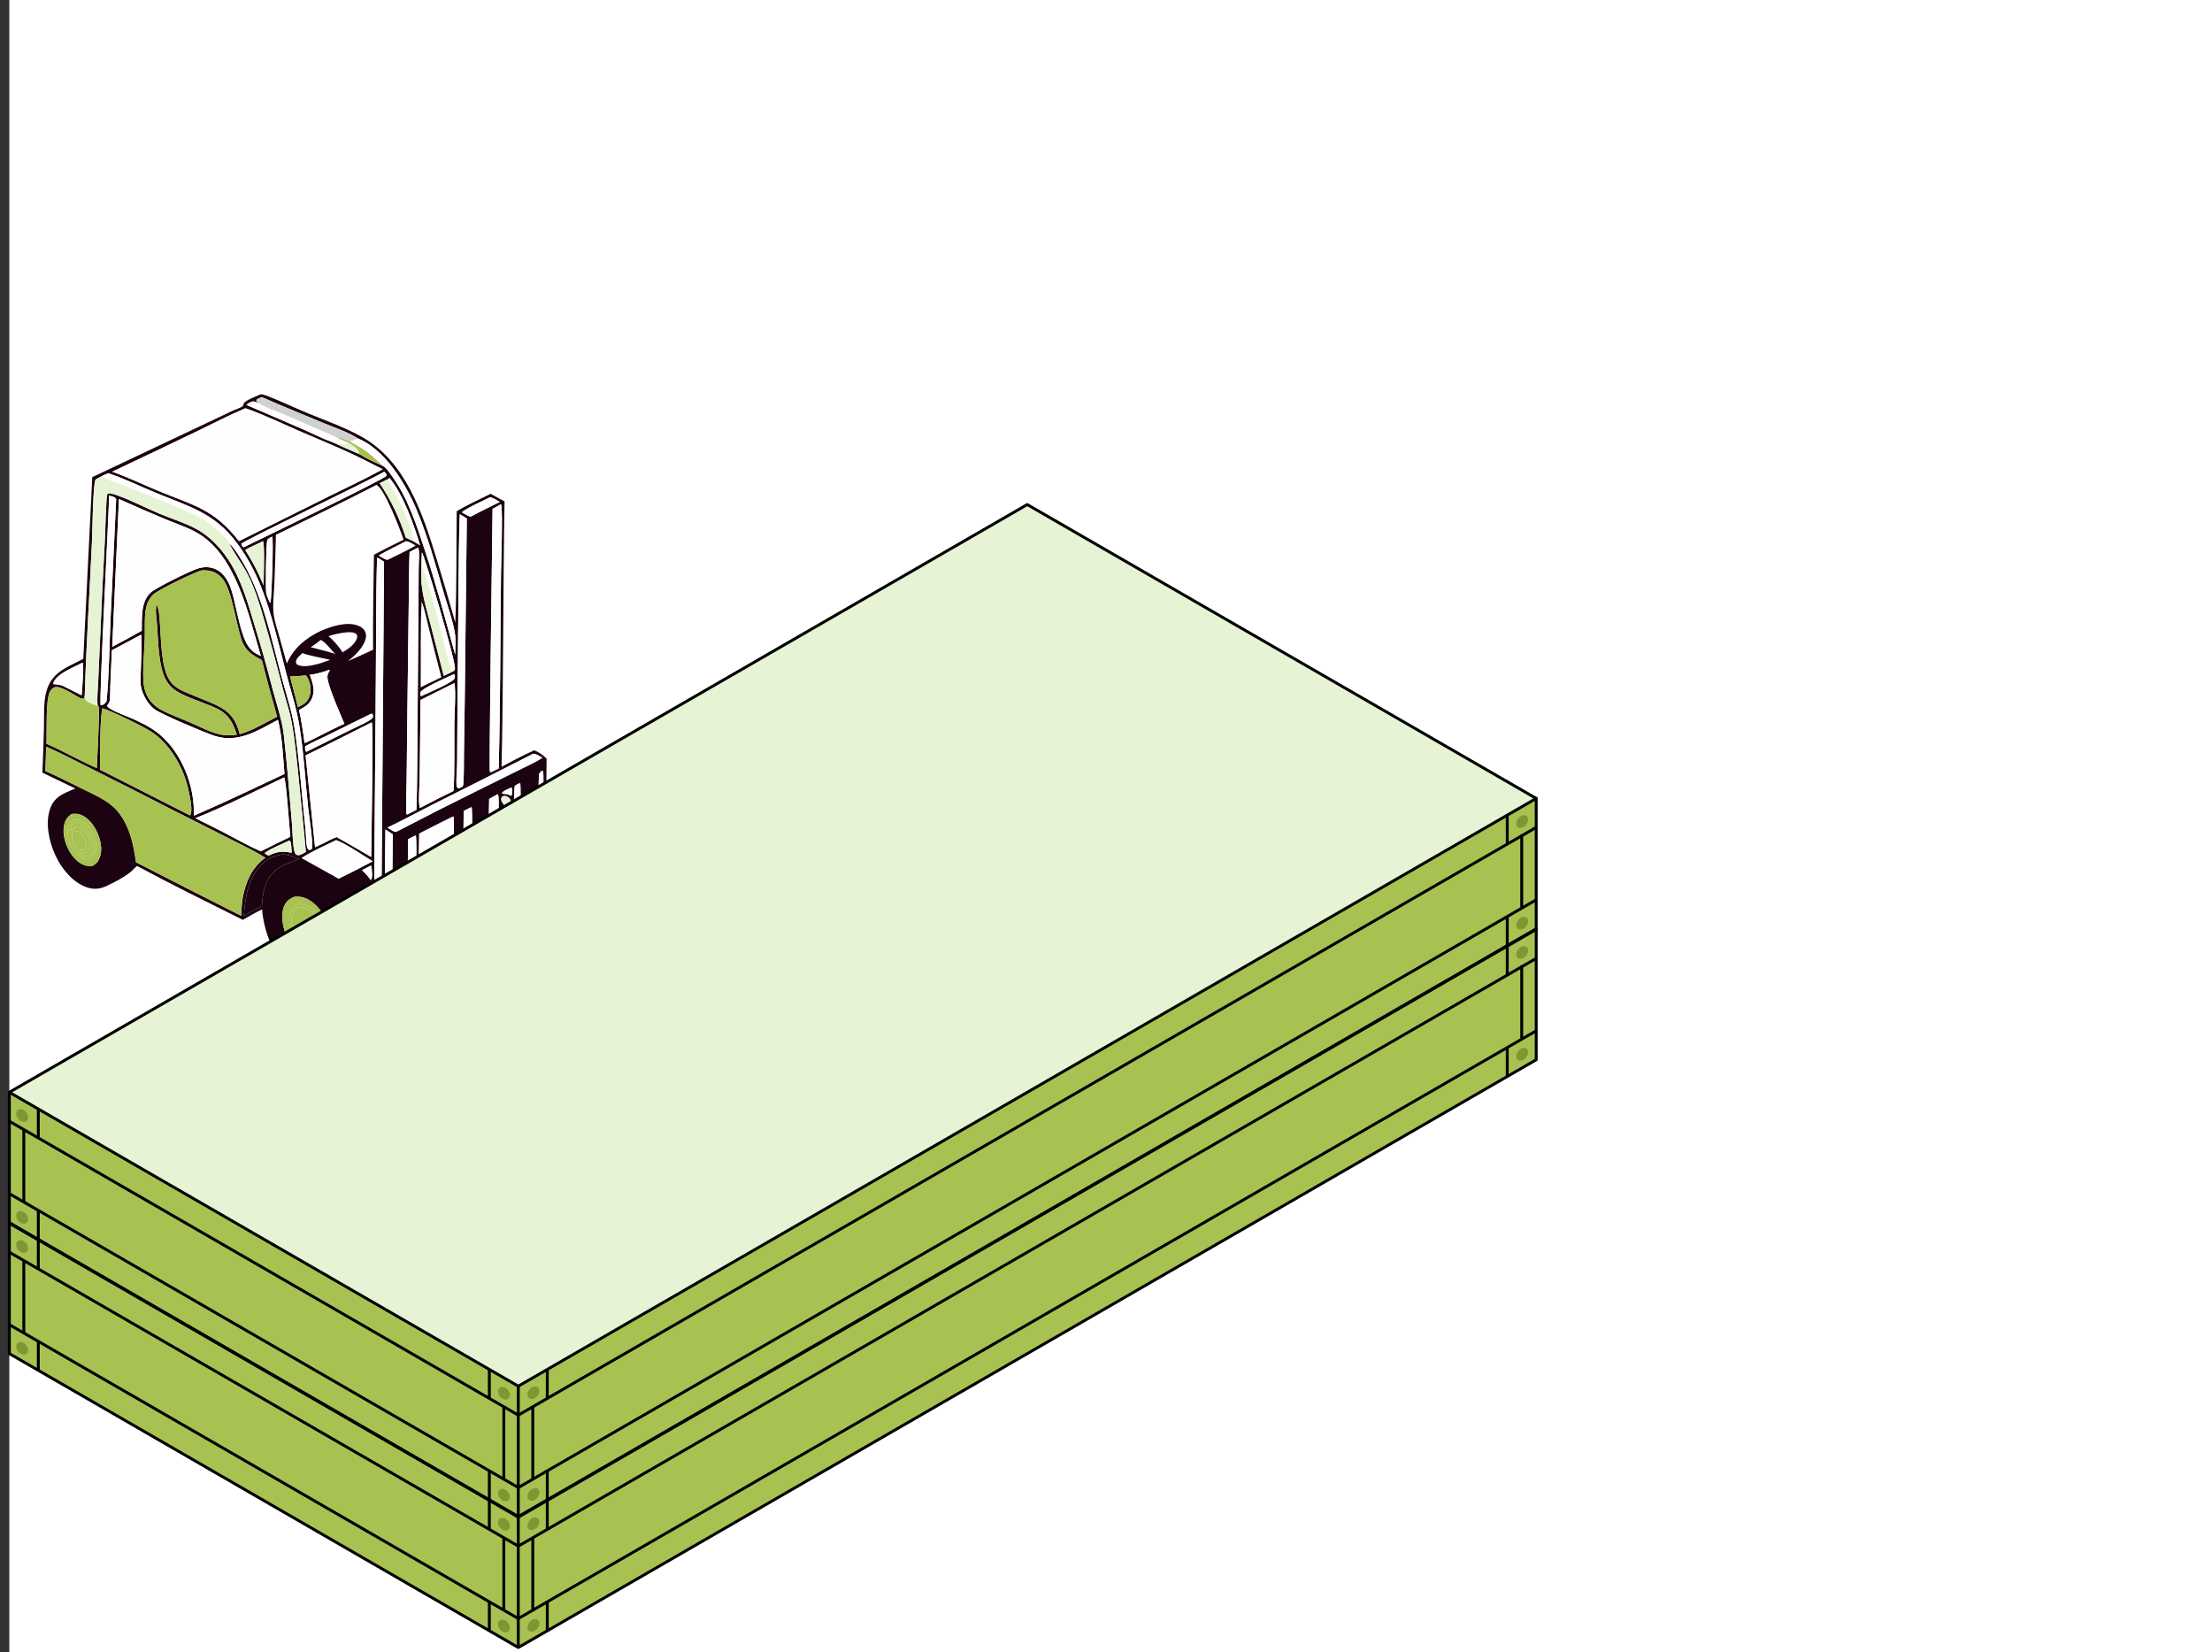 <svg width="237" height="177" viewBox="0 0 237 177" fill="none" xmlns="http://www.w3.org/2000/svg">
<rect x="0" y="0" width="237" height="177" fill="#333333" stroke="none"/>
<rect width="236" height="177" transform="translate(1)" fill="white"/>
<path d="M9.886 51.122L22.305 45.249C23.183 44.827 24.064 44.409 24.947 43.997C25.242 43.861 25.717 43.722 25.968 43.54C26.088 43.453 26.087 43.199 26.204 43.106C26.667 42.737 27.369 42.499 27.906 42.253C28.072 42.233 28.2 42.267 28.353 42.322C29.835 42.854 31.302 43.577 32.76 44.184C34.73 45.004 36.842 45.739 38.707 46.771C43.467 49.407 45.292 55.032 46.788 59.914C47.479 62.172 48.144 64.439 48.784 66.712C48.943 62.745 48.882 58.744 48.934 54.772C50.086 54.077 51.371 53.518 52.57 52.902C53.063 53.181 53.554 53.459 54.058 53.718C53.896 63.195 53.946 72.679 53.738 82.156C54.884 81.531 56.056 80.924 57.242 80.381C57.773 80.614 58.162 80.864 58.563 81.278L58.428 94.406C62.546 96.575 66.719 98.647 70.863 100.763C72.756 101.729 75.206 102.799 76.918 103.975C77.33 104.258 77.981 104.725 78.049 105.253C78.076 105.466 77.962 105.651 77.827 105.805C77.458 106.227 76.892 106.361 76.354 106.392C75.309 106.452 74.194 106.205 73.224 105.831C71.866 105.308 70.537 104.522 69.238 103.86L61.907 100.134L57.093 97.723C56.406 97.38 55.289 96.968 54.739 96.48C54.588 96.187 54.642 95.914 54.626 95.596C54.52 95.606 54.39 95.919 54.288 95.962C54.212 95.994 53.918 95.976 53.815 95.99C53.741 96 53.707 96.08 53.663 96.139L53.695 96.262L53.983 96.228L54.003 96.296C53.841 96.403 53.682 96.489 53.586 96.665C53.599 96.833 53.601 96.976 53.569 97.142C53.017 97.775 51.026 98.569 50.192 98.997L48.951 98.302C47.228 99.109 45.543 100.014 43.835 100.856C44.849 101.273 45.819 101.806 46.793 102.308C50.731 104.407 54.75 106.378 58.72 108.419C60.254 109.208 62.152 110.03 63.587 110.94C64.021 111.215 64.609 111.602 64.802 112.095C64.873 112.279 64.895 112.443 64.798 112.623C64.649 112.9 64.316 113.123 64.022 113.214C62.883 113.568 61.295 113.338 60.185 112.972C59.351 112.697 58.564 112.233 57.786 111.832L54.249 110.011L41.609 103.534C40.205 104.284 36.66 106.324 35.264 106.437C33.979 106.542 32.763 105.823 31.82 105.016C29.681 103.185 28.296 100.221 28.08 97.437C27.375 97.736 26.695 98.198 26.007 98.546C22.229 96.651 18.406 94.782 14.688 92.778C14.397 92.984 14.199 93.272 13.919 93.485C13.197 94.035 12.269 94.523 11.447 94.911C10.692 95.267 9.997 95.326 9.207 95.031C7.714 94.475 6.559 92.999 5.915 91.593C5.245 90.131 4.809 88.117 5.401 86.561C5.896 85.261 6.918 84.992 8.069 84.474L4.543 82.779C4.612 81.198 4.667 79.616 4.706 78.034C4.741 76.723 4.622 75.197 5.014 73.933C5.63 71.946 7.252 71.477 8.924 70.588L9.886 51.122ZM27.732 43.205C27.46 43.086 27.201 42.938 26.904 43.06C26.721 43.136 26.556 43.259 26.398 43.376L32.468 45.997C33.49 46.442 34.518 46.98 35.565 47.351C36.534 47.803 37.511 48.236 38.498 48.648C39.292 49.15 40.189 49.538 41.043 49.928C41.052 49.932 41.062 49.937 41.071 49.942C41.391 50.124 41.713 50.614 41.933 50.914C43.695 53.312 44.631 56.255 45.552 59.049C46.758 62.71 47.739 66.427 48.766 70.14C48.777 69.392 48.86 68.564 48.737 67.827C48.506 66.435 47.98 65.01 47.582 63.65C46.692 60.605 45.845 57.481 44.61 54.555C43.446 51.796 41.252 48.161 38.361 46.983C37.31 46.288 35.958 45.86 34.798 45.377C32.547 44.44 30.279 43.531 28.05 42.542C27.851 42.623 27.641 42.695 27.473 42.832L27.473 42.967L27.732 43.205ZM41.614 51.313L40.675 51.769C41.915 53.593 42.802 55.514 43.482 57.606L44.334 58.016L45.006 58.417C44.322 56.144 43.232 53.038 41.733 51.207L41.614 51.313ZM10.686 51.136C10.545 51.21 10.255 51.312 10.208 51.462C9.958 52.263 9.902 56.956 9.847 58.162C9.597 63.599 9.244 69.037 9.082 74.478L9.005 74.819C8.831 74.873 8.727 74.865 8.559 74.777C7.994 74.482 6.485 73.445 5.878 73.625C5.628 73.699 5.446 73.917 5.333 74.144C4.886 75.045 5.025 78.488 4.983 79.682C6.808 80.492 8.545 81.488 10.371 82.29C10.397 81.656 10.697 76.01 10.574 75.726L10.465 75.658C10.376 74.829 10.478 73.94 10.515 73.105L10.716 68.673C10.864 65.072 11.037 61.473 11.235 57.875C11.297 56.611 11.309 55.342 11.389 54.079C11.412 53.715 11.395 53.195 11.54 52.869C11.891 52.834 12.285 52.968 12.614 53.087C14.107 53.627 15.556 54.39 17.021 55.009C18.334 55.564 19.787 56 21.034 56.675C22.645 57.547 23.939 59.02 24.847 60.588C25.992 62.564 26.608 64.782 27.262 66.952C27.976 69.257 28.631 71.58 29.228 73.918C29.65 75.504 30.224 77.139 30.411 78.769C30.769 81.903 31.001 85.065 31.277 88.208C31.34 88.917 31.364 90.713 31.572 91.307C31.641 91.507 31.712 91.543 31.892 91.626C32.207 91.639 32.506 91.416 32.771 91.264C32.511 88.447 32.235 85.631 31.943 82.817C31.748 80.982 31.581 79.103 31.237 77.29C31.031 76.205 30.667 75.141 30.383 74.073C29.878 72.174 29.404 70.27 28.859 68.381C28.261 66.307 27.722 64.121 26.836 62.148C26.209 60.751 25.288 59.599 24.576 58.268L24.546 58.212C24.965 58.556 25.328 59.132 25.621 59.587C28.075 63.397 29.037 68.282 30.192 72.612C30.661 74.372 31.266 76.15 31.547 77.95C32.104 81.525 32.319 85.173 32.724 88.768C32.792 89.367 32.775 89.979 32.862 90.574C32.891 90.769 32.934 90.938 33.097 91.06C33.266 91.049 33.288 91.039 33.422 90.937C33.545 90.116 33.127 87.58 33.016 86.537C32.702 83.611 32.545 80.625 32.07 77.725C31.763 75.858 31.156 74.001 30.675 72.171C29.718 68.53 28.849 64.439 27.163 61.064C26.646 60.033 26.037 59.051 25.343 58.13C23.002 54.99 20.331 54.288 16.89 52.881C15.136 52.163 13.395 51.297 11.598 50.697C11.276 50.819 10.986 50.969 10.686 51.136ZM48.517 71.94L48.7 71.82C48.723 71.761 48.74 71.701 48.745 71.636C48.809 70.741 45.483 59.495 45.203 59.172L45.19 59.386C45.15 60.454 45.071 61.607 45.18 62.668C45.328 64.113 45.785 65.582 46.148 66.985L47.545 72.408L48.517 71.94ZM54.849 89.27C54.749 88.294 55.071 86.493 54.672 85.664C54.588 85.488 54.411 85.353 54.225 85.299C54.036 85.244 53.928 85.287 53.764 85.374C53.712 85.528 53.682 85.591 53.722 85.754C53.785 86.018 54.069 86.249 54.175 86.502C54.256 86.69 54.711 89.054 54.714 89.258C54.714 89.277 54.713 89.296 54.714 89.315C54.717 90.035 54.777 90.749 54.736 91.471C54.71 91.918 54.575 92.388 54.578 92.829C54.578 92.95 54.587 93.088 54.671 93.18C54.797 93.073 54.778 92.99 54.79 92.832C54.879 91.702 54.937 90.392 54.849 89.27ZM61.144 96.139C60.199 95.641 59.26 95.114 58.273 94.706L58.065 94.786C58.232 95.225 60.328 96.118 60.826 96.362C62.065 97.001 63.313 97.694 64.587 98.259C65.378 98.825 67.108 99.58 68.034 100.043C71.319 101.686 74.92 103.276 77.859 105.464C77.643 105.055 77.376 104.649 77.001 104.371C75.6 103.334 72.613 101.995 70.935 101.138L66.995 99.128C66.239 98.744 65.485 98.32 64.702 98C63.611 97.278 62.318 96.723 61.144 96.139ZM48.408 103.466C47.005 102.732 45.137 101.596 43.709 101.081L43.594 101.129C43.6 101.327 43.627 101.36 43.738 101.527C44.669 101.952 45.574 102.427 46.489 102.884C46.865 103.071 47.302 103.338 47.699 103.462C48.91 104.157 50.175 104.772 51.42 105.406C52.126 105.765 52.862 106.211 53.603 106.487C54.287 106.99 55.236 107.368 56.003 107.76C58.013 108.786 60.058 109.757 62.048 110.82C62.593 111.111 63.991 112.175 64.473 112.241C64.45 112.033 64.196 111.82 64.055 111.666C63.895 111.493 63.733 111.363 63.531 111.242C61.893 110.262 60.105 109.448 58.404 108.574C56.65 107.674 54.897 106.673 53.094 105.883C52.514 105.388 49.277 103.889 48.408 103.466ZM26.298 43.74C24.578 44.462 22.907 45.335 21.227 46.147C18.167 47.626 15.099 49.09 12.024 50.537C13.681 51.118 15.288 51.896 16.911 52.571C20.73 54.158 22.895 54.502 25.6 57.97L26.367 57.595L35.378 53.108C37.249 52.178 39.17 51.294 40.995 50.277C39.868 49.709 38.747 49.112 37.602 48.584C35.755 47.733 33.856 46.962 31.991 46.146C30.124 45.328 28.222 44.413 26.298 43.74ZM41.15 50.552C39.538 51.5 26.159 57.89 25.851 58.263C25.889 58.435 25.97 58.518 26.086 58.643C28.028 57.699 40.964 51.445 41.383 50.998C41.399 50.926 41.437 50.855 41.395 50.791C41.32 50.674 41.274 50.615 41.15 50.552ZM40.32 51.955C36.768 53.791 33.151 55.537 29.561 57.298C29.523 59.087 29.466 60.875 29.391 62.663C29.349 63.669 29.191 64.819 29.323 65.814C29.429 66.611 29.698 67.398 29.917 68.171L30.728 71.094C31.451 69.431 32.769 68.353 34.389 67.584C35.54 67.103 37.173 66.548 38.405 67.044C38.726 67.173 39.015 67.396 39.145 67.726C39.287 68.09 39.201 68.474 39.043 68.817C38.676 69.616 37.965 70.292 37.283 70.826C38.179 70.423 39.094 70.041 39.973 69.605C39.946 66.217 40.009 62.819 40.066 59.432C41.115 58.878 42.174 58.342 43.241 57.825C42.859 56.668 41.265 52.55 40.41 51.992C40.386 51.977 40.343 51.964 40.32 51.955ZM52.517 53.269C51.537 53.77 50.365 54.238 49.478 54.876C49.748 55.026 50.154 55.329 50.457 55.343C51.475 54.79 52.517 54.295 53.552 53.776C53.227 53.594 52.88 53.357 52.517 53.269ZM11.703 53.099C11.64 55.245 10.607 75.111 10.786 75.531C10.858 75.551 10.898 75.586 10.966 75.547C11.101 75.469 11.207 75.386 11.32 75.278C11.411 75.169 11.425 75.099 11.438 74.96C11.695 72.153 11.717 69.237 11.841 66.412L12.446 53.488C12.357 53.312 12.254 53.256 12.065 53.197C11.946 53.159 11.824 53.129 11.703 53.099ZM12.745 53.467L12.026 69.295C13.091 68.741 14.146 68.167 15.19 67.574C15.205 66.255 15.071 64.531 16.097 63.526C16.637 62.996 20.236 61.25 21.018 60.971C21.378 60.843 21.746 60.756 22.13 60.763C22.805 60.777 23.405 61.044 23.87 61.532C24.51 62.204 24.778 63.096 25.008 63.97C25.355 65.364 25.788 67.776 26.428 68.95C26.661 69.377 26.978 69.749 27.398 70C27.578 70.106 27.763 70.205 27.951 70.295C26.61 65.868 25.328 59.349 20.93 56.98C19.929 56.44 18.812 56.078 17.761 55.645C16.08 54.94 14.408 54.214 12.745 53.467ZM53.656 54.033L52.775 54.517C52.746 56.93 52.392 82.455 52.48 82.633C52.501 82.675 52.538 82.707 52.566 82.744L53.431 82.336C53.61 75.409 53.6 68.465 53.677 61.535C53.691 60.313 53.886 54.709 53.696 54.075L53.656 54.033ZM49.263 55.094C49.158 57.67 49.16 60.256 49.128 62.834L49.019 75.17L48.978 81.855C48.974 82.576 48.864 83.362 48.907 84.07C48.915 84.224 48.955 84.33 49.059 84.445C49.248 84.46 49.378 84.366 49.538 84.278C49.651 84.136 49.643 84.004 49.654 83.83C49.716 82.819 49.694 81.787 49.709 80.773L49.796 74.847L50.014 55.549L49.263 55.094ZM29.169 57.488C28.989 57.587 28.708 57.679 28.639 57.885C28.496 58.316 28.447 62.865 28.519 63.483C28.556 63.807 28.759 64.194 28.883 64.5L28.977 64.575C29.124 63.975 29.308 57.731 29.169 57.488ZM43.495 57.986C42.538 58.495 41.517 58.958 40.589 59.513C40.803 59.638 41.301 60.008 41.542 59.962C42.547 59.479 43.547 58.994 44.522 58.452C44.224 58.292 43.833 58.012 43.495 57.986ZM28.168 57.979C27.551 58.302 26.865 58.573 26.271 58.919C26.776 59.714 27.218 60.502 27.632 61.348L28.245 62.713C28.25 62.102 28.374 58.255 28.18 57.99C28.177 57.986 28.172 57.983 28.168 57.979ZM44.769 58.674L43.885 59.145C43.817 60.666 43.836 62.187 43.805 63.709L43.649 76.007L43.57 83.403C43.557 84.666 43.48 85.962 43.542 87.221L43.642 87.26L44.617 86.762C44.712 84.009 44.698 81.246 44.727 78.491L44.833 64.906L44.858 60.796C44.863 60.175 44.976 59.33 44.832 58.731L44.769 58.674ZM40.4 59.749C40.267 64.049 40.309 68.356 40.267 72.658L40.035 102.466C40.296 102.614 40.555 102.767 40.823 102.902L41.148 60.184C40.906 60.022 40.671 59.858 40.4 59.749ZM21.582 61.112C20.64 61.416 17.253 63.044 16.526 63.612C16.266 63.815 16.071 64.079 15.921 64.37C15.74 64.724 15.636 65.115 15.586 65.509C15.466 66.458 15.543 67.46 15.51 68.42C15.46 69.874 15.296 71.391 15.358 72.84C15.376 73.254 15.442 73.674 15.571 74.068C15.891 75.046 16.571 75.709 17.476 76.158C18.403 76.619 19.397 76.988 20.35 77.395C21.4 77.844 22.533 78.471 23.649 78.698C24.232 78.817 24.794 78.774 25.379 78.713C24.995 77.513 24.522 76.567 23.34 75.963C21.983 75.271 19.619 74.679 18.524 73.754C18.018 73.327 17.688 72.778 17.482 72.155C16.897 70.39 16.957 68.269 16.779 66.419C16.725 65.899 16.652 65.393 16.751 64.875L16.817 64.819C17.067 65.408 17.081 66.099 17.132 66.729C17.271 68.431 17.231 71.498 18.193 72.919C18.672 73.628 19.378 73.96 20.141 74.274L22.391 75.197C24.252 75.961 25.166 76.622 25.68 78.655C27.125 78.263 28.35 77.432 29.691 76.797C29.119 74.777 28.571 72.75 28.05 70.716C26.992 70.177 26.237 69.687 25.856 68.495C25.334 66.868 24.89 63.874 24.179 62.529C23.92 62.04 23.553 61.615 23.055 61.361C22.571 61.114 22.116 61.09 21.582 61.112ZM45.173 64.442C45.023 67.493 45.098 70.584 45.072 73.641C45.602 73.379 46.13 73.109 46.667 72.86L47.29 72.558C46.806 70.707 46.334 68.854 45.875 66.997C45.664 66.171 45.506 65.223 45.173 64.442ZM37.11 67.749C36.443 67.811 35.826 67.95 35.19 68.164C35.734 68.593 36.33 69.292 36.7 69.883C37.245 69.594 38.066 68.999 38.244 68.385C38.295 68.206 38.275 68.131 38.215 67.96C37.945 67.71 37.516 67.719 37.167 67.743C37.148 67.744 37.13 67.747 37.11 67.749ZM15.106 68.004C14.069 68.566 13.03 69.121 11.987 69.67C11.939 70.95 11.883 72.229 11.818 73.508C11.795 74.015 11.834 74.579 11.758 75.075C11.739 75.198 11.681 75.294 11.615 75.397C11.564 75.476 11.518 75.555 11.464 75.633C11.828 76.129 13.553 76.704 14.162 76.981C15.16 77.435 16.145 77.905 17.002 78.6C19.487 80.616 20.886 84.239 20.769 87.392C22.662 86.572 24.541 85.721 26.405 84.839L30.483 82.917C30.31 80.998 30.256 78.996 29.778 77.128C27.655 78.243 25.551 79.635 23.058 78.861C22.046 78.547 17.37 76.565 16.597 76.017C16.154 75.702 15.8 75.242 15.548 74.764C15.349 74.384 15.154 73.923 15.091 73.498C14.968 72.679 15.31 68.253 15.106 68.004ZM34.364 68.556C34.017 68.829 33.675 69.124 33.288 69.337L35.168 69.829L35.907 70.056C35.468 69.635 34.892 68.79 34.364 68.556ZM32.413 69.965C32.16 70.206 31.725 70.53 31.704 70.901C31.696 71.026 31.759 71.085 31.824 71.188C32.437 71.542 33.435 71.299 34.089 71.126C34.172 71.104 34.255 71.081 34.338 71.057C34.683 70.936 35.035 70.824 35.376 70.692C34.717 70.527 32.886 70.204 32.413 69.965ZM8.849 70.996C7.94 71.48 6.064 72.167 5.715 73.172C5.7 73.214 5.697 73.241 5.688 73.287C6.086 73.351 6.391 73.325 6.774 73.5L8.749 74.492C8.788 74.061 9.012 71.221 8.849 70.996ZM35.238 71.781C34.581 72.018 33.886 72.222 33.191 72.296C33.499 73.109 33.796 73.984 33.419 74.834C33.134 75.474 32.626 75.759 32.038 76.067C32.303 77.242 32.476 78.429 32.636 79.621L33.327 79.297C34.513 78.709 35.692 78.089 36.895 77.539C36.432 76.425 35.228 73.747 35.085 72.654C35.063 72.49 35.092 72.323 35.153 72.169C35.205 72.04 35.271 71.917 35.337 71.796L35.238 71.781ZM48.646 72.223C47.954 72.553 45.287 73.689 45.036 74.177C45.047 74.313 45.044 74.468 45.087 74.598C45.649 74.343 48.549 73.116 48.7 72.684C48.752 72.535 48.733 72.435 48.699 72.284L48.646 72.223ZM32.613 72.373C32.101 72.425 31.595 72.484 31.079 72.462C31.336 73.57 31.676 74.663 31.919 75.772C32.516 75.47 32.939 75.252 33.17 74.576C33.385 73.945 33.27 73.228 32.967 72.646C32.907 72.53 32.848 72.44 32.739 72.363L32.613 72.373ZM48.697 73.178C47.487 73.788 46.275 74.392 45.06 74.99L44.969 83.291C44.96 84.094 44.798 85.898 44.978 86.572C46.174 85.938 47.38 85.326 48.598 84.737C48.731 82.318 48.657 79.859 48.684 77.435C48.696 76.266 48.849 74.264 48.697 73.178ZM10.978 75.883C10.684 77.128 10.735 80.982 10.706 82.454L20.363 87.362C20.694 86.87 20.341 85.407 20.226 84.811C19.767 82.439 18.308 79.794 16.267 78.435C15.333 77.813 12.037 76.219 10.978 75.883ZM39.75 76.477L34.884 78.874C34.169 79.229 33.398 79.549 32.71 79.947C32.668 80.127 32.693 80.28 32.717 80.46L32.819 80.537L32.879 80.523L37.529 78.21C38.198 77.874 38.98 77.559 39.608 77.164C39.763 77.067 39.886 76.981 39.965 76.81C39.964 76.675 39.964 76.594 39.891 76.479L39.75 76.477ZM39.835 77.392C37.469 78.566 35.123 79.787 32.742 80.93L33.756 90.774L34.641 90.354C35.103 90.132 35.589 89.845 36.073 89.683C37.314 90.378 38.546 91.088 39.769 91.814C39.784 90.34 40.019 77.604 39.835 77.392ZM4.939 79.999C4.923 80.867 4.898 81.734 4.863 82.602C6.154 83.174 7.415 83.814 8.682 84.438C11.226 85.692 12.723 86.212 13.812 89.054C14.224 90.132 14.405 91.241 14.572 92.376C18.316 94.307 22.07 96.218 25.834 98.11C25.87 97.422 25.905 96.734 26.023 96.055C26.384 94.371 27.006 92.931 28.434 91.894C27.223 91.153 25.922 90.531 24.657 89.887L18.154 86.604C15.165 85.062 12.164 83.541 9.153 82.043C7.76 81.353 6.369 80.606 4.939 79.999ZM57.118 80.759C53.482 82.623 49.837 84.466 46.181 86.29C44.623 87.076 43.093 87.922 41.514 88.664C41.758 88.814 42.149 89.13 42.434 89.126L42.489 89.102C45.363 87.602 48.255 86.134 51.162 84.698C52.626 83.985 54.085 83.262 55.54 82.531C56.397 82.103 57.318 81.706 58.117 81.179C57.857 81.034 57.417 80.724 57.118 80.759ZM58.064 82.58C57.892 82.729 57.765 82.783 57.752 83.028C57.652 84.825 57.725 86.671 57.715 88.472C57.705 90.387 57.619 92.327 57.672 94.239C57.675 94.393 57.672 94.519 57.764 94.645C57.943 94.517 58.091 94.47 58.122 94.233C58.211 93.55 58.266 82.794 58.203 82.635L58.064 82.58ZM30.446 83.293C27.299 84.772 24.161 86.372 20.933 87.66C21.953 88.159 22.968 88.668 23.977 89.189C25.286 89.864 26.595 90.62 27.942 91.208C28.99 90.679 30.044 90.16 31.104 89.654C31.011 88.786 30.654 83.494 30.446 83.293ZM55.631 83.926C55.498 83.998 55.199 84.108 55.148 84.248C55.036 84.554 55.003 92.741 55.083 93.37L55.252 93.59C55.392 93.516 55.645 93.439 55.682 93.269C55.816 92.649 55.806 84.085 55.748 83.947L55.631 83.926ZM54.821 84.361C54.511 84.51 54.008 84.674 53.788 84.939L53.838 85.035C53.964 85.048 54.09 85.064 54.216 85.073C54.232 85.075 54.247 85.078 54.263 85.08C54.451 85.112 54.589 85.173 54.758 85.26L54.795 85.248C54.915 84.99 54.877 84.645 54.821 84.361ZM53.325 85.094C53.02 85.261 52.707 85.421 52.409 85.6C52.402 86.621 52.204 93.824 52.389 94.143L53.319 93.636L53.384 87.895C53.394 87.017 53.502 86.014 53.38 85.149L53.325 85.094ZM50.496 86.476L49.683 86.878L49.614 92.803C49.604 93.773 49.519 94.803 49.6 95.766C49.611 95.89 49.649 95.981 49.725 96.078C49.975 96.044 50.146 96.009 50.362 95.873C50.382 95.842 50.442 95.772 50.45 95.739C50.552 95.286 50.637 87.16 50.553 86.621C50.544 86.564 50.523 86.527 50.496 86.476ZM48.518 87.486C47.318 88.093 46.107 88.684 44.917 89.308C44.908 90.192 44.748 97.39 44.886 97.587L44.936 97.588C46.131 97.007 47.309 96.37 48.532 95.85L48.6 90.463C48.612 89.491 48.662 88.504 48.619 87.533L48.518 87.486ZM7.687 87.207C7.231 87.498 6.99 87.861 6.875 88.394C6.651 89.424 7.034 90.609 7.607 91.469C7.985 92.035 8.578 92.611 9.268 92.752C9.471 92.794 9.679 92.79 9.884 92.779C10.331 92.566 10.553 92.261 10.714 91.791C11.018 90.904 10.731 89.793 10.317 88.979C9.948 88.256 9.34 87.502 8.536 87.257C8.255 87.172 7.976 87.182 7.687 87.207ZM41.294 88.869L41.134 102.974L53.537 109.293L57.617 111.41C58.465 111.848 59.321 112.348 60.223 112.659C61.239 113.008 62.783 113.284 63.832 112.964C63.965 112.923 64.094 112.866 64.22 112.807L64.259 112.688C63.843 112.616 63.358 112.692 62.933 112.697C62.176 112.707 61.296 112.577 60.572 112.359C59.672 112.09 58.825 111.567 57.997 111.131L54.395 109.239L41.94 102.881L42.088 89.387L41.294 88.869ZM44.493 89.521L43.723 89.904L43.662 95.262C43.65 96.237 43.593 97.225 43.643 98.198L43.743 98.211C44.003 98.074 44.26 97.931 44.525 97.803C44.534 96.891 44.702 89.759 44.549 89.532L44.493 89.521ZM36.014 90.012C34.789 90.61 33.464 91.18 32.318 91.922L36.287 94.134C37.514 93.541 38.729 92.921 39.929 92.275C39.005 91.723 36.962 90.327 36.014 90.012ZM31.009 90.041C30.204 90.452 29.062 90.865 28.36 91.386C28.453 91.546 28.621 91.591 28.784 91.662C29.651 91.235 30.301 91.153 31.252 91.368C31.226 91.081 31.234 90.249 31.059 90.075C31.045 90.061 31.026 90.052 31.009 90.041ZM30.279 91.546C29.176 91.691 28.305 92.191 27.62 93.077C26.461 94.576 26.289 96.311 26.12 98.136C26.475 97.926 26.831 97.688 27.207 97.517L28.058 97.077C28.176 95.619 28.324 94.258 29.532 93.24C30.235 92.647 31.187 92.386 32.027 92.04C31.469 91.799 30.898 91.549 30.279 91.546ZM39.734 92.736L38.792 93.228C39.025 93.466 39.281 93.699 39.48 93.966L39.693 94.256L39.78 94.246C39.942 93.894 39.828 93.241 39.809 92.847L39.734 92.736ZM54.39 93.41C53.959 93.634 52.388 94.334 52.223 94.689L52.242 94.843C52.331 94.911 52.375 94.975 52.498 94.958C52.608 94.943 52.73 94.853 52.824 94.795C53.356 94.538 54.548 94.118 54.865 93.638L54.802 93.486C54.666 93.444 54.534 93.39 54.39 93.41ZM55.546 94.896C55.291 95.027 55.062 95.118 54.978 95.415C54.906 95.671 54.925 95.99 54.92 96.256C58.717 98.309 62.643 100.159 66.488 102.122L70.784 104.319C71.746 104.81 72.719 105.371 73.744 105.712C74.719 106.036 76.018 106.272 77.024 105.98C77.066 105.967 77.108 105.954 77.149 105.94C77.297 105.855 77.501 105.79 77.556 105.627C77.212 105.627 76.882 105.711 76.539 105.728C75.692 105.771 74.689 105.6 73.884 105.341C72.895 105.022 71.943 104.443 71.019 103.967L66.243 101.51L59.027 97.894C57.907 97.333 56.706 96.821 55.629 96.188C55.645 95.857 55.747 95.213 55.62 94.921L55.546 94.896ZM48.984 95.888C47.78 96.621 46.428 97.194 45.163 97.821C44.67 98.065 44.116 98.282 43.678 98.614C43.632 98.806 43.613 98.95 43.641 99.15C43.834 99.2 43.938 99.111 44.115 99.032C45.965 98.053 47.833 97.106 49.716 96.193L48.984 95.888ZM53.15 96.198C52.852 96.363 52.545 96.521 52.255 96.7C52.249 96.928 52.187 97.34 52.306 97.529L52.359 97.546L53.28 97.084C53.289 96.822 53.345 96.461 53.233 96.224L53.15 96.198ZM31.572 96.07C31.054 96.264 30.7 96.525 30.462 97.039C30.055 97.919 30.28 99.204 30.619 100.085C31.066 101.247 32.019 102.503 33.179 103.017C33.57 103.19 33.93 103.221 34.352 103.215C34.844 103.056 35.151 102.832 35.386 102.359C35.828 101.467 35.596 100.236 35.279 99.331C34.856 98.124 34.047 96.857 32.859 96.291C32.436 96.09 32.036 96.04 31.572 96.07ZM50.436 97.517C50.134 97.661 49.738 97.797 49.51 98.047L49.477 98.21C49.538 98.283 49.592 98.359 49.675 98.407C49.866 98.506 50.05 98.632 50.271 98.571C50.399 98.459 50.472 98.394 50.479 98.21C50.487 97.994 50.472 97.731 50.436 97.517Z" fill="#1C0311"/>
<path d="M27.732 43.204L27.473 42.967L27.473 42.831C27.641 42.695 27.851 42.623 28.05 42.542C30.279 43.531 32.547 44.44 34.798 45.377C35.959 45.86 37.31 46.288 38.361 46.983C38.094 47.08 37.786 47.232 37.508 47.273C37.304 47.234 37.11 47.142 36.917 47.069C36.678 46.98 36.403 46.811 36.17 46.916L30.497 44.437C29.797 44.135 28.276 43.636 27.732 43.204Z" fill="#CFD0D0"/>
<path d="M26.398 43.376C26.556 43.258 26.721 43.135 26.904 43.06C27.201 42.938 27.46 43.086 27.732 43.204C28.276 43.636 29.797 44.135 30.497 44.437L36.17 46.916C36.557 47.114 36.961 47.278 37.359 47.45C36.632 47.806 36.333 47.493 35.64 47.364L35.566 47.351C34.518 46.979 33.49 46.441 32.468 45.997L26.398 43.376Z" fill="#FEFEFE"/>
<path d="M12.024 50.537C15.1 49.089 18.167 47.626 21.228 46.147C22.907 45.334 24.578 44.462 26.298 43.74C28.223 44.413 30.124 45.327 31.992 46.146C33.856 46.962 35.755 47.733 37.602 48.584C38.747 49.112 39.869 49.708 40.995 50.276C39.17 51.293 37.249 52.178 35.378 53.108L26.367 57.595L25.6 57.97C22.895 54.502 20.73 54.158 16.911 52.57C15.289 51.896 13.681 51.118 12.024 50.537Z" fill="#FEFEFE"/>
<path d="M36.17 46.916C36.403 46.811 36.678 46.98 36.917 47.069C37.11 47.142 37.304 47.234 37.508 47.273L37.565 47.312C38.009 47.618 38.501 47.844 38.952 48.14C39.73 48.65 40.379 49.282 41.043 49.927C40.189 49.537 39.292 49.15 38.498 48.648C38.496 48.623 38.495 48.597 38.491 48.572C38.418 48.08 37.743 47.695 37.359 47.45C36.961 47.278 36.557 47.114 36.17 46.916Z" fill="#A8C252"/>
<path d="M38.361 46.983C41.252 48.161 43.446 51.796 44.61 54.555C45.845 57.481 46.692 60.604 47.582 63.65C47.98 65.01 48.506 66.435 48.737 67.827C48.86 68.563 48.777 69.391 48.766 70.14C47.739 66.427 46.758 62.71 45.552 59.049C44.631 56.255 43.695 53.312 41.933 50.913C41.713 50.614 41.391 50.124 41.071 49.942C41.062 49.937 41.053 49.932 41.043 49.927C40.379 49.282 39.73 48.65 38.952 48.14C38.501 47.844 38.009 47.619 37.565 47.312L37.508 47.273C37.786 47.232 38.094 47.08 38.361 46.983Z" fill="#FEFEFE"/>
<path d="M35.566 47.351L35.64 47.364C36.333 47.493 36.632 47.806 37.359 47.45C37.743 47.695 38.418 48.08 38.491 48.572C38.495 48.597 38.496 48.623 38.499 48.648C37.512 48.236 36.534 47.803 35.566 47.351Z" fill="#E6F3D4"/>
<path d="M26.086 58.643C25.97 58.517 25.889 58.435 25.851 58.263C26.159 57.89 39.538 51.5 41.15 50.552C41.274 50.615 41.32 50.674 41.395 50.791C41.437 50.855 41.399 50.926 41.383 50.998C40.964 51.445 28.028 57.699 26.086 58.643Z" fill="#FEFEFE"/>
<path d="M10.686 51.136C10.986 50.969 11.276 50.819 11.599 50.696C13.395 51.296 15.136 52.163 16.89 52.881C20.331 54.288 23.002 54.99 25.343 58.129C26.037 59.051 26.646 60.033 27.163 61.064C28.849 64.439 29.719 68.53 30.676 72.171C31.157 74.001 31.764 75.858 32.07 77.724C32.546 80.625 32.702 83.611 33.016 86.537C33.127 87.579 33.546 90.115 33.423 90.937C33.288 91.039 33.266 91.048 33.098 91.06C32.934 90.937 32.891 90.768 32.863 90.574C32.775 89.979 32.792 89.366 32.724 88.768C32.319 85.173 32.104 81.524 31.547 77.95C31.266 76.15 30.662 74.371 30.192 72.612C29.037 68.282 28.075 63.396 25.621 59.587C25.328 59.132 24.965 58.555 24.546 58.212C24.537 58.137 24.528 58.101 24.481 58.039C23.753 57.083 22.691 56.184 21.661 55.573C20.477 54.869 11.735 51.284 10.686 51.136Z" fill="#FEFEFE"/>
<path d="M41.615 51.313L41.733 51.207C43.232 53.037 44.322 56.144 45.006 58.417L44.334 58.016C44.099 56.56 43.427 55.027 42.791 53.699C42.475 53.04 41.695 51.975 41.615 51.313Z" fill="#FEFEFE"/>
<path d="M40.675 51.769L41.615 51.313C41.695 51.974 42.475 53.04 42.791 53.699C43.427 55.027 44.099 56.56 44.334 58.016L43.482 57.606C42.802 55.514 41.915 53.593 40.675 51.769Z" fill="#E6F3D4"/>
<path d="M9.082 74.478C9.245 69.037 9.597 63.599 9.847 58.162C9.902 56.956 9.958 52.263 10.208 51.462C10.255 51.311 10.545 51.209 10.686 51.136C11.735 51.284 20.476 54.869 21.661 55.573C22.691 56.184 23.753 57.083 24.481 58.039C24.528 58.101 24.537 58.137 24.546 58.212L24.576 58.268C25.289 59.599 26.209 60.751 26.836 62.148C27.722 64.12 28.261 66.307 28.859 68.381C29.404 70.269 29.878 72.174 30.383 74.073C30.667 75.141 31.031 76.204 31.237 77.29C31.581 79.103 31.748 80.982 31.943 82.817C32.235 85.631 32.511 88.447 32.771 91.263C32.506 91.416 32.207 91.638 31.892 91.626C31.713 91.542 31.641 91.506 31.572 91.306C31.365 90.713 31.34 88.917 31.278 88.208C31.001 85.065 30.77 81.903 30.411 78.769C30.224 77.139 29.65 75.504 29.228 73.918C28.631 71.58 27.976 69.257 27.262 66.952C26.608 64.781 25.992 62.564 24.847 60.587C23.939 59.02 22.646 57.547 21.034 56.675C19.787 56 18.334 55.564 17.021 55.009C15.556 54.39 14.107 53.627 12.614 53.087C12.286 52.968 11.891 52.833 11.54 52.869C11.395 53.195 11.412 53.715 11.389 54.079C11.309 55.342 11.297 56.611 11.235 57.875C11.037 61.473 10.864 65.072 10.716 68.672L10.515 73.105C10.478 73.94 10.377 74.829 10.465 75.658C10.078 75.479 9.556 75.361 9.244 75.067C9.053 74.886 9.091 74.72 9.082 74.478Z" fill="#E6F3D4"/>
<path d="M49.478 54.876C50.365 54.238 51.537 53.77 52.517 53.269C52.88 53.357 53.227 53.594 53.552 53.775C52.517 54.294 51.475 54.79 50.457 55.343C50.154 55.328 49.748 55.026 49.478 54.876Z" fill="#FEFEFE"/>
<path d="M11.32 75.278C11.207 75.386 11.101 75.469 10.966 75.547C10.898 75.585 10.858 75.551 10.786 75.531C10.607 75.111 11.641 55.245 11.703 53.099C11.824 53.129 11.946 53.159 12.065 53.197C12.254 53.256 12.357 53.311 12.446 53.487L11.841 66.412C11.718 69.237 11.695 72.153 11.438 74.96C11.425 75.099 11.411 75.169 11.32 75.278Z" fill="#FEFEFE"/>
<path d="M12.026 69.295L12.745 53.467C14.408 54.214 16.08 54.94 17.761 55.645C18.811 56.078 19.929 56.44 20.93 56.98C25.328 59.349 26.61 65.868 27.951 70.295C27.763 70.204 27.578 70.106 27.398 69.999C26.977 69.749 26.661 69.377 26.427 68.95C25.788 67.776 25.354 65.363 25.008 63.97C24.777 63.096 24.51 62.204 23.87 61.532C23.405 61.043 22.805 60.776 22.13 60.763C21.746 60.755 21.378 60.843 21.018 60.971C20.236 61.25 16.637 62.996 16.097 63.525C15.071 64.53 15.205 66.255 15.19 67.574C14.146 68.167 13.091 68.74 12.026 69.295Z" fill="#FEFEFE"/>
<path d="M52.775 54.517L53.656 54.033L53.696 54.075C53.886 54.709 53.691 60.313 53.677 61.535C53.6 68.464 53.61 75.408 53.431 82.336L52.566 82.744C52.538 82.707 52.501 82.675 52.48 82.633C52.392 82.454 52.746 56.93 52.775 54.517Z" fill="#FEFEFE"/>
<path d="M49.538 84.277C49.378 84.366 49.248 84.46 49.059 84.444C48.955 84.33 48.915 84.224 48.907 84.07C48.864 83.362 48.974 82.576 48.978 81.854L49.019 75.17L49.128 62.833C49.16 60.256 49.158 57.669 49.263 55.094L50.014 55.549L49.796 74.847L49.709 80.773C49.694 81.787 49.716 82.819 49.654 83.83C49.643 84.004 49.651 84.136 49.538 84.277Z" fill="#FEFEFE"/>
<path d="M28.883 64.5C28.759 64.194 28.557 63.807 28.519 63.482C28.447 62.864 28.496 58.316 28.639 57.885C28.708 57.678 28.989 57.586 29.169 57.487C29.308 57.731 29.124 63.975 28.977 64.575L28.883 64.5Z" fill="#FEFEFE"/>
<path d="M40.589 59.513C41.518 58.958 42.538 58.495 43.495 57.986C43.833 58.012 44.224 58.291 44.522 58.452C43.547 58.994 42.547 59.479 41.542 59.962C41.301 60.008 40.803 59.638 40.589 59.513Z" fill="#FEFEFE"/>
<path d="M26.271 58.919C26.865 58.572 27.551 58.302 28.168 57.979C28.172 57.983 28.177 57.986 28.18 57.99C28.374 58.255 28.25 62.102 28.245 62.713L27.632 61.348C27.218 60.502 26.776 59.713 26.271 58.919Z" fill="#E6F3D4"/>
<path d="M43.885 59.144L44.769 58.674L44.832 58.731C44.976 59.33 44.863 60.175 44.858 60.795L44.833 64.905L44.727 78.491C44.698 81.246 44.712 84.009 44.617 86.762L43.642 87.26L43.542 87.221C43.48 85.962 43.557 84.666 43.57 83.403L43.649 76.007L43.805 63.709C43.836 62.187 43.817 60.665 43.885 59.144Z" fill="#FEFEFE"/>
<path d="M45.19 59.386L45.203 59.171C45.483 59.494 48.809 70.741 48.745 71.636C48.74 71.7 48.723 71.761 48.7 71.82L48.517 71.939C48.508 71.933 48.497 71.928 48.489 71.92C48.305 71.772 48.249 71.508 48.186 71.293C47.587 69.255 47.154 67.159 46.582 65.111C46.271 64.01 45.953 62.911 45.627 61.814C45.518 61.452 45.34 61.09 45.255 60.725C45.164 60.334 45.252 59.868 45.2 59.458L45.19 59.386Z" fill="#FEFEFE"/>
<path d="M45.19 59.386L45.2 59.458C45.252 59.868 45.164 60.334 45.255 60.725C45.34 61.09 45.518 61.452 45.627 61.814C45.953 62.911 46.271 64.01 46.582 65.111C47.154 67.159 47.587 69.255 48.186 71.293C48.249 71.508 48.306 71.772 48.489 71.921C48.497 71.928 48.508 71.933 48.517 71.939L47.545 72.408L46.148 66.985C45.785 65.582 45.328 64.112 45.18 62.668C45.071 61.607 45.15 60.454 45.19 59.386Z" fill="#E6F3D4"/>
<path d="M40.035 102.466L40.267 72.658C40.309 68.355 40.267 64.049 40.401 59.748C40.672 59.857 40.906 60.022 41.148 60.184L40.824 102.902C40.555 102.767 40.296 102.613 40.035 102.466Z" fill="#FEFEFE"/>
<path d="M25.379 78.713C24.794 78.774 24.232 78.817 23.649 78.698C22.534 78.471 21.4 77.844 20.351 77.395C19.397 76.987 18.404 76.619 17.476 76.158C16.571 75.709 15.891 75.046 15.571 74.068C15.443 73.674 15.376 73.254 15.359 72.84C15.296 71.391 15.46 69.873 15.51 68.42C15.543 67.46 15.466 66.458 15.586 65.509C15.636 65.115 15.74 64.724 15.922 64.37C16.071 64.079 16.266 63.815 16.526 63.612C17.253 63.043 20.64 61.416 21.583 61.112C22.116 61.09 22.571 61.114 23.055 61.361C23.553 61.615 23.92 62.04 24.179 62.529C24.89 63.874 25.334 66.867 25.856 68.495C26.238 69.686 26.992 70.177 28.05 70.716C28.572 72.75 29.119 74.777 29.691 76.797C28.35 77.431 27.126 78.263 25.68 78.655C25.166 76.622 24.252 75.96 22.391 75.196L20.141 74.274C19.378 73.959 18.673 73.628 18.193 72.919C17.231 71.498 17.271 68.431 17.133 66.729C17.081 66.099 17.068 65.407 16.817 64.819L16.751 64.874C16.652 65.393 16.725 65.899 16.78 66.418C16.957 68.269 16.897 70.39 17.482 72.155C17.688 72.778 18.018 73.327 18.524 73.754C19.619 74.679 21.983 75.271 23.34 75.963C24.523 76.566 24.995 77.513 25.379 78.713Z" fill="#A8C252"/>
<path d="M11.987 69.67C13.03 69.121 14.069 68.565 15.106 68.004C15.31 68.252 14.968 72.679 15.091 73.498C15.154 73.923 15.348 74.384 15.548 74.764C15.8 75.242 16.153 75.702 16.597 76.017C17.369 76.565 22.046 78.547 23.058 78.861C25.551 79.635 27.655 78.243 29.778 77.128C30.256 78.996 30.31 80.998 30.483 82.917L26.405 84.838C24.541 85.721 22.662 86.572 20.769 87.392C20.886 84.238 19.487 80.616 17.002 78.6C16.145 77.904 15.159 77.435 14.161 76.981C13.553 76.704 11.828 76.129 11.464 75.633C11.518 75.555 11.564 75.476 11.615 75.397C11.681 75.293 11.739 75.198 11.758 75.074C11.834 74.579 11.795 74.015 11.818 73.508C11.882 72.229 11.939 70.95 11.987 69.67Z" fill="#FEFEFE"/>
<path d="M6.774 73.5C6.391 73.324 6.086 73.351 5.688 73.286C5.697 73.241 5.7 73.214 5.715 73.172C6.064 72.166 7.94 71.48 8.849 70.996C9.012 71.22 8.788 74.061 8.749 74.492L6.774 73.5Z" fill="#FEFEFE"/>
<path d="M33.191 72.296C33.886 72.222 34.582 72.017 35.238 71.781L35.337 71.796C35.271 71.917 35.205 72.04 35.153 72.169C35.092 72.323 35.063 72.49 35.085 72.654C35.228 73.747 36.432 76.425 36.895 77.538C35.692 78.089 34.513 78.709 33.328 79.297L32.636 79.621C32.476 78.428 32.303 77.242 32.038 76.067C32.626 75.759 33.135 75.474 33.419 74.834C33.796 73.984 33.499 73.109 33.191 72.296Z" fill="#FEFEFE"/>
<path d="M45.087 74.598C45.044 74.468 45.047 74.313 45.036 74.177C45.287 73.688 47.954 72.553 48.646 72.223L48.699 72.284C48.733 72.435 48.752 72.534 48.7 72.684C48.549 73.116 45.649 74.343 45.087 74.598Z" fill="#FEFEFE"/>
<path d="M31.079 72.462C31.595 72.483 32.101 72.425 32.613 72.373L32.739 72.363C32.848 72.44 32.907 72.53 32.968 72.646C33.27 73.227 33.386 73.945 33.17 74.576C32.939 75.252 32.516 75.47 31.919 75.772C31.676 74.663 31.336 73.57 31.079 72.462Z" fill="#A8C252"/>
<path d="M45.06 74.99C46.275 74.392 47.487 73.788 48.697 73.178C48.85 74.264 48.696 76.266 48.684 77.435C48.657 79.859 48.731 82.318 48.598 84.736C47.38 85.326 46.174 85.938 44.979 86.572C44.798 85.897 44.96 84.093 44.969 83.291L45.06 74.99Z" fill="#FEFEFE"/>
<path d="M4.983 79.681C5.024 78.488 4.886 75.044 5.333 74.143C5.446 73.917 5.628 73.699 5.878 73.625C6.485 73.445 7.994 74.482 8.559 74.777C8.727 74.864 8.831 74.873 9.005 74.819L9.081 74.478C9.091 74.72 9.053 74.886 9.244 75.067C9.556 75.361 10.078 75.479 10.465 75.658L10.574 75.725C10.697 76.01 10.397 81.656 10.371 82.289C8.545 81.488 6.808 80.492 4.983 79.681Z" fill="#A8C252"/>
<path d="M10.706 82.454C10.735 80.982 10.684 77.128 10.978 75.883C12.037 76.219 15.334 77.813 16.267 78.434C18.309 79.794 19.767 82.439 20.226 84.81C20.341 85.407 20.694 86.87 20.363 87.362L10.706 82.454Z" fill="#A8C252"/>
<path d="M32.879 80.523L32.82 80.537L32.717 80.46C32.693 80.279 32.668 80.127 32.71 79.946C33.398 79.549 34.169 79.228 34.885 78.874L39.75 76.477L39.891 76.478C39.964 76.594 39.964 76.675 39.965 76.81C39.886 76.98 39.764 77.067 39.608 77.164C38.98 77.558 38.199 77.873 37.529 78.21L32.879 80.523Z" fill="#FEFEFE"/>
<path d="M32.742 80.93C35.123 79.787 37.469 78.566 39.835 77.391C40.02 77.604 39.784 90.339 39.77 91.814C38.547 91.088 37.314 90.378 36.073 89.683C35.59 89.845 35.103 90.131 34.641 90.354L33.756 90.773L32.742 80.93Z" fill="#FEFEFE"/>
<path d="M4.864 82.602C4.898 81.734 4.924 80.867 4.939 79.999C6.37 80.606 7.76 81.353 9.153 82.043C12.165 83.541 15.165 85.062 18.155 86.603L24.657 89.887C25.922 90.531 27.224 91.153 28.434 91.893C27.006 92.931 26.384 94.371 26.023 96.054C25.905 96.734 25.87 97.422 25.834 98.109C22.07 96.218 18.316 94.307 14.572 92.376C14.405 91.241 14.225 90.131 13.812 89.054C12.723 86.212 11.226 85.691 8.682 84.438C7.415 83.814 6.154 83.174 4.864 82.602Z" fill="#A8C252"/>
<path d="M41.514 88.663C43.093 87.921 44.623 87.076 46.181 86.29C49.837 84.466 53.483 82.622 57.118 80.759C57.417 80.723 57.858 81.034 58.117 81.179C57.318 81.706 56.397 82.103 55.541 82.531C54.085 83.262 52.626 83.984 51.162 84.698C48.255 86.134 45.364 87.602 42.489 89.102L42.434 89.126C42.149 89.13 41.758 88.813 41.514 88.663Z" fill="#FEFEFE"/>
<path d="M57.764 94.645C57.672 94.519 57.675 94.393 57.672 94.239C57.619 92.327 57.705 90.387 57.715 88.472C57.725 86.671 57.652 84.825 57.752 83.028C57.765 82.783 57.892 82.729 58.064 82.58L58.203 82.635C58.266 82.793 58.211 93.55 58.122 94.233C58.091 94.469 57.943 94.516 57.764 94.645Z" fill="#FEFEFE"/>
<path d="M20.933 87.66C24.161 86.372 27.299 84.772 30.446 83.293C30.654 83.494 31.011 88.786 31.104 89.654C30.044 90.16 28.99 90.678 27.942 91.208C26.595 90.619 25.286 89.864 23.978 89.189C22.968 88.668 21.953 88.158 20.933 87.66Z" fill="#FEFEFE"/>
<path d="M55.252 93.589L55.083 93.37C55.003 92.74 55.036 84.554 55.148 84.248C55.199 84.107 55.499 83.998 55.631 83.926L55.748 83.947C55.806 84.085 55.816 92.649 55.682 93.269C55.645 93.439 55.392 93.516 55.252 93.589Z" fill="#FEFEFE"/>
<path d="M54.216 85.073C54.09 85.064 53.964 85.048 53.838 85.034L53.788 84.939C54.008 84.674 54.511 84.51 54.821 84.361C54.877 84.645 54.915 84.99 54.795 85.248L54.758 85.26C54.589 85.173 54.451 85.112 54.263 85.08C54.247 85.077 54.231 85.075 54.216 85.073Z" fill="#FEFEFE"/>
<path d="M52.409 85.6C52.707 85.421 53.02 85.261 53.325 85.094L53.38 85.149C53.502 86.014 53.394 87.017 53.384 87.894L53.319 93.636L52.389 94.143C52.204 93.823 52.402 86.62 52.409 85.6Z" fill="#FEFEFE"/>
<path d="M54.714 89.315C54.714 89.296 54.714 89.277 54.714 89.257C54.711 89.054 54.256 86.69 54.176 86.502C54.069 86.249 53.786 86.017 53.722 85.754C53.683 85.591 53.712 85.527 53.764 85.374C53.928 85.286 54.036 85.244 54.226 85.299C54.411 85.353 54.588 85.488 54.672 85.664C55.071 86.493 54.749 88.294 54.849 89.27L54.714 89.315Z" fill="#E6F3D4"/>
<path d="M49.683 86.878L50.496 86.476C50.523 86.526 50.544 86.564 50.553 86.621C50.637 87.16 50.552 95.285 50.45 95.739C50.442 95.772 50.382 95.842 50.362 95.873C50.146 96.009 49.975 96.044 49.725 96.078C49.649 95.981 49.611 95.89 49.6 95.766C49.519 94.803 49.604 93.773 49.614 92.803L49.683 86.878Z" fill="#FEFEFE"/>
<path d="M44.917 89.308C46.108 88.684 47.318 88.093 48.518 87.486L48.62 87.532C48.662 88.504 48.612 89.491 48.601 90.463L48.532 95.85C47.309 96.369 46.131 97.007 44.936 97.588L44.886 97.586C44.748 97.39 44.908 90.192 44.917 89.308Z" fill="#FEFEFE"/>
<path d="M9.884 92.779C9.679 92.79 9.471 92.793 9.269 92.752C8.578 92.611 7.985 92.034 7.608 91.468C7.034 90.609 6.652 89.424 6.875 88.394C6.99 87.86 7.231 87.498 7.687 87.207C7.976 87.181 8.255 87.172 8.536 87.257C9.341 87.502 9.948 88.256 10.317 88.979C10.732 89.793 11.018 90.904 10.714 91.791C10.554 92.261 10.332 92.565 9.884 92.779ZM7.995 87.791C7.624 88.012 7.409 88.241 7.303 88.67C7.12 89.416 7.416 90.275 7.808 90.906C8.084 91.35 8.552 91.892 9.086 92.014C9.238 92.049 9.4 92.064 9.556 92.075C9.897 91.909 10.093 91.762 10.218 91.393C10.451 90.71 10.216 89.883 9.902 89.265C9.625 88.719 9.109 88.045 8.496 87.854C8.338 87.805 8.16 87.8 7.995 87.791Z" fill="#A8C252"/>
<path d="M9.556 92.075C9.4 92.064 9.238 92.049 9.086 92.014C8.552 91.892 8.084 91.35 7.808 90.906C7.415 90.275 7.12 89.416 7.303 88.67C7.409 88.241 7.624 88.012 7.995 87.791C8.16 87.8 8.338 87.805 8.496 87.854C9.109 88.045 9.625 88.719 9.902 89.265C10.216 89.883 10.451 90.71 10.218 91.393C10.093 91.762 9.897 91.909 9.556 92.075ZM8.14 88.083C7.886 88.227 7.664 88.355 7.573 88.653C7.534 88.781 7.548 88.9 7.569 89.029C7.998 88.875 7.982 88.418 8.597 88.702C9.066 88.918 9.43 89.424 9.595 89.903C9.701 90.211 9.755 90.612 9.596 90.913C9.494 91.106 9.333 91.246 9.121 91.303C8.927 91.356 8.689 91.321 8.495 91.283L8.392 91.247C8.533 91.48 8.807 91.663 9.07 91.726C9.293 91.78 9.515 91.741 9.705 91.613C9.885 91.492 9.99 91.306 10.027 91.094C10.149 90.391 9.746 89.487 9.34 88.935C9.013 88.489 8.693 88.184 8.14 88.083ZM7.805 89.017C7.644 89.487 7.647 89.973 7.88 90.427C8.007 90.674 8.247 90.942 8.519 91.031C8.682 91.084 8.892 91.082 9.062 91.073C9.258 90.653 9.27 90.418 9.113 89.977C8.987 89.623 8.691 89.269 8.351 89.103C8.186 89.022 7.985 89.013 7.805 89.017Z" fill="#A8C252"/>
<path d="M8.495 91.283C8.689 91.321 8.927 91.356 9.121 91.303C9.333 91.246 9.494 91.106 9.596 90.913C9.755 90.612 9.701 90.211 9.595 89.903C9.43 89.424 9.066 88.918 8.597 88.702C7.982 88.418 7.998 88.875 7.569 89.029C7.548 88.9 7.533 88.781 7.573 88.653C7.664 88.355 7.886 88.227 8.14 88.083C8.692 88.184 9.013 88.489 9.34 88.935C9.746 89.487 10.149 90.391 10.027 91.094C9.99 91.306 9.885 91.492 9.705 91.613C9.515 91.741 9.293 91.78 9.07 91.726C8.807 91.663 8.533 91.48 8.392 91.247L8.495 91.283Z" fill="#A8C252"/>
<path d="M41.134 102.974L41.294 88.869L42.088 89.387L41.94 102.881L54.395 109.238L57.997 111.131C58.825 111.567 59.672 112.089 60.572 112.359C61.296 112.576 62.176 112.707 62.933 112.697C63.358 112.692 63.844 112.616 64.259 112.688L64.22 112.807C64.094 112.865 63.965 112.923 63.832 112.963C62.783 113.284 61.239 113.008 60.223 112.658C59.321 112.348 58.465 111.847 57.617 111.409L53.538 109.293L41.134 102.974Z" fill="#FEFEFE"/>
<path d="M54.714 89.315L54.85 89.27C54.938 90.392 54.879 91.702 54.791 92.832C54.778 92.99 54.798 93.073 54.671 93.18C54.588 93.088 54.579 92.949 54.578 92.829C54.575 92.388 54.711 91.918 54.736 91.47C54.777 90.749 54.718 90.035 54.714 89.315Z" fill="#1C0311"/>
<path d="M9.062 91.073C8.893 91.082 8.682 91.084 8.519 91.031C8.247 90.942 8.007 90.674 7.88 90.427C7.647 89.973 7.645 89.487 7.805 89.017C7.985 89.013 8.186 89.022 8.351 89.103C8.691 89.269 8.987 89.623 9.113 89.977C9.27 90.418 9.259 90.653 9.062 91.073Z" fill="#A8C252"/>
<path d="M43.723 89.904L44.493 89.521L44.549 89.532C44.702 89.759 44.534 96.891 44.525 97.803C44.26 97.93 44.003 98.073 43.743 98.211L43.643 98.198C43.593 97.225 43.65 96.237 43.662 95.262L43.723 89.904Z" fill="#FEFEFE"/>
<path d="M32.318 91.921C33.464 91.18 34.789 90.61 36.014 90.011C36.962 90.327 39.005 91.723 39.929 92.275C38.729 92.921 37.514 93.541 36.287 94.134L32.318 91.921Z" fill="#FEFEFE"/>
<path d="M28.784 91.662C28.621 91.591 28.453 91.546 28.36 91.386C29.062 90.865 30.204 90.452 31.009 90.04C31.026 90.052 31.045 90.061 31.059 90.075C31.234 90.249 31.226 91.081 31.252 91.368C30.301 91.152 29.651 91.235 28.784 91.662Z" fill="#E6F3D4"/>
<path d="M26.12 98.136C26.289 96.311 26.462 94.576 27.62 93.077C28.305 92.191 29.176 91.691 30.279 91.546C30.899 91.549 31.47 91.799 32.027 92.04C31.187 92.386 30.236 92.647 29.532 93.24C28.324 94.258 28.176 95.618 28.058 97.077L27.208 97.517C26.831 97.688 26.476 97.926 26.12 98.136Z" fill="#1C0311"/>
<path d="M38.792 93.228L39.734 92.736L39.809 92.847C39.828 93.24 39.942 93.894 39.78 94.246L39.693 94.256L39.48 93.966C39.281 93.699 39.025 93.465 38.792 93.228Z" fill="#FEFEFE"/>
<path d="M52.825 94.795C52.73 94.853 52.609 94.943 52.498 94.958C52.375 94.974 52.331 94.911 52.242 94.842L52.224 94.689C52.388 94.334 53.959 93.634 54.391 93.41C54.534 93.39 54.666 93.444 54.802 93.486L54.866 93.638C54.548 94.118 53.356 94.538 52.825 94.795Z" fill="#FEFEFE"/>
<path d="M60.826 96.362C60.328 96.118 58.232 95.225 58.066 94.786L58.273 94.705C59.26 95.114 60.199 95.641 61.144 96.138C62.318 96.723 63.611 97.278 64.702 97.999L64.587 98.258C63.313 97.694 62.065 97.001 60.826 96.362Z" fill="#FEFEFE"/>
<path d="M54.92 96.256C54.925 95.99 54.906 95.671 54.978 95.415C55.062 95.117 55.291 95.027 55.546 94.896L55.62 94.921C55.747 95.213 55.645 95.857 55.629 96.188C56.706 96.821 57.907 97.333 59.027 97.894L66.243 101.51L71.019 103.967C71.943 104.443 72.895 105.022 73.884 105.34C74.689 105.6 75.692 105.771 76.539 105.728C76.882 105.711 77.212 105.627 77.556 105.627C77.501 105.79 77.297 105.855 77.149 105.94C77.108 105.954 77.066 105.967 77.024 105.98C76.018 106.272 74.719 106.036 73.744 105.712C72.719 105.37 71.746 104.809 70.784 104.319L66.488 102.121C62.643 100.159 58.717 98.309 54.92 96.256Z" fill="#FEFEFE"/>
<path d="M44.115 99.032C43.938 99.111 43.834 99.2 43.641 99.15C43.613 98.95 43.632 98.806 43.678 98.614C44.116 98.281 44.67 98.065 45.163 97.821C46.428 97.194 47.78 96.621 48.984 95.888L49.716 96.193C47.833 97.106 45.965 98.052 44.115 99.032Z" fill="#FEFEFE"/>
<path d="M52.255 96.7C52.545 96.521 52.852 96.363 53.15 96.197L53.233 96.224C53.346 96.46 53.289 96.822 53.28 97.083L52.359 97.546L52.306 97.529C52.187 97.34 52.249 96.928 52.255 96.7Z" fill="#FEFEFE"/>
<path d="M34.352 103.215C33.93 103.221 33.57 103.189 33.179 103.017C32.019 102.503 31.066 101.247 30.619 100.085C30.28 99.204 30.055 97.919 30.462 97.039C30.7 96.525 31.054 96.264 31.572 96.07C32.036 96.039 32.436 96.09 32.859 96.291C34.047 96.857 34.856 98.124 35.279 99.33C35.596 100.236 35.828 101.467 35.386 102.359C35.151 102.832 34.844 103.056 34.352 103.215ZM31.834 96.881C31.414 97.137 31.167 97.425 31.047 97.911C30.816 98.849 31.19 99.961 31.689 100.761C32.107 101.431 32.765 102.137 33.559 102.321C33.793 102.374 34.035 102.383 34.273 102.346C34.682 102.15 34.91 101.961 35.068 101.526C35.357 100.734 35.05 99.699 34.696 98.966C34.284 98.114 33.602 97.275 32.683 96.958C32.398 96.86 32.131 96.864 31.834 96.881Z" fill="#A8C252"/>
<path d="M34.273 102.346C34.035 102.383 33.793 102.374 33.559 102.321C32.765 102.137 32.107 101.431 31.689 100.761C31.19 99.961 30.816 98.849 31.047 97.911C31.167 97.425 31.414 97.137 31.834 96.881C32.131 96.864 32.399 96.86 32.683 96.958C33.602 97.275 34.284 98.114 34.696 98.966C35.05 99.699 35.357 100.734 35.068 101.526C34.91 101.961 34.682 102.15 34.273 102.346ZM32.086 97.171C31.738 97.31 31.528 97.452 31.379 97.806C31.098 98.473 31.308 99.31 31.58 99.949C31.911 100.728 32.55 101.639 33.351 101.966C33.547 102.046 33.786 102.102 33.999 102.103C34.341 101.986 34.572 101.87 34.738 101.534C35.038 100.93 34.845 100.15 34.628 99.546C34.307 98.659 33.705 97.736 32.82 97.338C32.599 97.239 32.328 97.177 32.086 97.171Z" fill="#A8C252"/>
<path d="M33.999 102.103C33.786 102.102 33.547 102.046 33.351 101.966C32.55 101.639 31.911 100.728 31.58 99.949C31.308 99.31 31.098 98.473 31.379 97.806C31.528 97.452 31.738 97.31 32.086 97.171C32.328 97.177 32.599 97.239 32.82 97.338C33.705 97.736 34.307 98.659 34.628 99.546C34.845 100.15 35.038 100.93 34.738 101.534C34.572 101.87 34.341 101.986 33.999 102.103Z" fill="#A8C252"/>
<path d="M49.676 98.407C49.592 98.359 49.538 98.283 49.478 98.209L49.51 98.046C49.739 97.797 50.134 97.661 50.436 97.517C50.473 97.73 50.488 97.994 50.479 98.21C50.472 98.394 50.399 98.459 50.272 98.57C50.051 98.632 49.866 98.505 49.676 98.407Z" fill="#FEFEFE"/>
<path d="M64.702 97.999C65.486 98.319 66.24 98.744 66.995 99.128L70.935 101.138C72.614 101.995 75.6 103.334 77.001 104.371C77.376 104.649 77.643 105.055 77.859 105.464C74.92 103.276 71.319 101.686 68.034 100.043C67.109 99.58 65.378 98.825 64.587 98.258L64.702 97.999Z" fill="#CFD0D0"/>
<path d="M47.699 103.462C47.303 103.338 46.865 103.071 46.489 102.883C45.574 102.427 44.669 101.952 43.738 101.527C43.627 101.36 43.6 101.327 43.594 101.128L43.709 101.081C45.137 101.596 47.005 102.732 48.408 103.466C49.277 103.889 52.514 105.388 53.094 105.883C54.897 106.673 56.65 107.674 58.404 108.574C60.106 109.448 61.893 110.262 63.531 111.242C63.733 111.363 63.895 111.493 64.055 111.666C64.196 111.82 64.45 112.033 64.474 112.241C63.991 112.175 62.593 111.111 62.048 110.82C60.059 109.757 58.013 108.786 56.003 107.76C55.236 107.368 54.288 106.99 53.603 106.487C52.862 106.211 52.126 105.765 51.42 105.406C50.175 104.772 48.91 104.157 47.699 103.462Z" fill="#CFD0D0"/>
<path d="M1 131.057V145.028L55.532 176.511L164.594 113.567V99.573L55.532 162.543L1 131.057Z" fill="#A8C252"/>
<path d="M164.594 110.437L55.532 173.407L1 141.921" stroke="black" stroke-width="0.31" stroke-miterlimit="10"/>
<path d="M164.594 102.677L55.532 165.647L1 134.161" stroke="black" stroke-width="0.31" stroke-miterlimit="10"/>
<path d="M55.532 162.543V176.511" stroke="black" stroke-width="0.31" stroke-miterlimit="10"/>
<path d="M53.98 164.716V172.553" stroke="black" stroke-width="0.31" stroke-miterlimit="10"/>
<path d="M57.084 164.716V172.553" stroke="black" stroke-width="0.31" stroke-miterlimit="10"/>
<path d="M52.428 171.615V174.726" stroke="black" stroke-width="0.31" stroke-miterlimit="10"/>
<path d="M52.428 160.758V163.855" stroke="black" stroke-width="0.31" stroke-miterlimit="10"/>
<path d="M58.636 171.615V174.726" stroke="black" stroke-width="0.31" stroke-miterlimit="10"/>
<path d="M58.636 160.758V163.877" stroke="black" stroke-width="0.31" stroke-miterlimit="10"/>
<path d="M1 131.057V145.024C1.006 145.028 55.532 176.511 55.532 176.511L164.594 113.54V99.573" stroke="black" stroke-width="0.31" stroke-linecap="round" stroke-linejoin="round"/>
<path d="M2.552 135.014V142.852" stroke="black" stroke-width="0.31" stroke-miterlimit="10"/>
<path d="M4.104 143.713V146.809" stroke="black" stroke-width="0.31" stroke-miterlimit="10"/>
<path d="M4.104 132.841V135.953" stroke="black" stroke-width="0.31" stroke-miterlimit="10"/>
<path d="M55.532 162.543L1 131.057L110.062 68.09L164.594 99.574L55.532 162.543Z" fill="#E6F3D4" stroke="black" stroke-width="0.31" stroke-linecap="square" stroke-linejoin="round"/>
<path d="M161.49 104.469V101.358" stroke="black" stroke-width="0.31" stroke-miterlimit="10"/>
<path d="M161.49 115.326V112.229" stroke="black" stroke-width="0.31" stroke-miterlimit="10"/>
<path d="M163.042 111.213V103.453" stroke="black" stroke-width="0.31" stroke-miterlimit="10"/>
<circle cx="0.66" cy="0.66" r="0.66" transform="matrix(0.966 -0.259 -0.07 0.998 56.56 162.76)" fill="#7F9733"/>
<circle cx="0.66" cy="0.66" r="0.66" transform="matrix(0.97 0.242 0.052 0.999 53.316 162.48)" fill="#7F9733"/>
<circle cx="0.66" cy="0.66" r="0.66" transform="matrix(0.97 0.242 0.052 0.999 1.698 132.729)" fill="#7F9733"/>
<circle cx="0.66" cy="0.66" r="0.66" transform="matrix(0.97 0.242 0.052 0.999 53.316 173.391)" fill="#7F9733"/>
<circle cx="0.66" cy="0.66" r="0.66" transform="matrix(0.97 0.242 0.052 0.999 1.698 143.639)" fill="#7F9733"/>
<circle cx="0.66" cy="0.66" r="0.66" transform="matrix(0.966 -0.259 -0.07 0.998 162.497 101.565)" fill="#7F9733"/>
<circle cx="0.66" cy="0.66" r="0.66" transform="matrix(0.966 -0.259 -0.07 0.998 56.56 173.654)" fill="#7F9733"/>
<circle cx="0.66" cy="0.66" r="0.66" transform="matrix(0.966 -0.259 -0.07 0.998 162.497 112.46)" fill="#7F9733"/>
<path d="M1 117.024V130.995L55.532 162.478L164.594 99.534V85.541L55.532 148.51L1 117.024Z" fill="#A8C252"/>
<path d="M164.594 96.404L55.532 159.374L1 127.888" stroke="black" stroke-width="0.31" stroke-miterlimit="10"/>
<path d="M164.594 88.644L55.532 151.614L1 120.128" stroke="black" stroke-width="0.31" stroke-miterlimit="10"/>
<path d="M55.532 148.51V162.478" stroke="black" stroke-width="0.31" stroke-miterlimit="10"/>
<path d="M53.98 150.683V158.52" stroke="black" stroke-width="0.31" stroke-miterlimit="10"/>
<path d="M57.084 150.683V158.52" stroke="black" stroke-width="0.31" stroke-miterlimit="10"/>
<path d="M52.428 157.582V160.693" stroke="black" stroke-width="0.31" stroke-miterlimit="10"/>
<path d="M52.428 146.725V149.822" stroke="black" stroke-width="0.31" stroke-miterlimit="10"/>
<path d="M58.636 157.582V160.693" stroke="black" stroke-width="0.31" stroke-miterlimit="10"/>
<path d="M58.636 146.725V149.844" stroke="black" stroke-width="0.31" stroke-miterlimit="10"/>
<path d="M1 117.024V130.992C1.006 130.995 55.532 162.478 55.532 162.478L164.594 99.508V85.54" stroke="black" stroke-width="0.31" stroke-linecap="round" stroke-linejoin="round"/>
<path d="M2.552 120.981V128.819" stroke="black" stroke-width="0.31" stroke-miterlimit="10"/>
<path d="M4.104 129.68V132.776" stroke="black" stroke-width="0.31" stroke-miterlimit="10"/>
<path d="M4.104 118.809V121.92" stroke="black" stroke-width="0.31" stroke-miterlimit="10"/>
<path d="M55.532 148.51L1 117.024L110.062 54.057L164.594 85.541L55.532 148.51Z" fill="#E6F3D4" stroke="black" stroke-width="0.31" stroke-linecap="square" stroke-linejoin="round"/>
<path d="M161.49 90.436V87.325" stroke="black" stroke-width="0.31" stroke-miterlimit="10"/>
<path d="M161.49 101.293V98.196" stroke="black" stroke-width="0.31" stroke-miterlimit="10"/>
<path d="M163.042 97.18V89.421" stroke="black" stroke-width="0.31" stroke-miterlimit="10"/>
<circle cx="0.66" cy="0.66" r="0.66" transform="matrix(0.966 -0.259 -0.07 0.998 56.56 148.727)" fill="#7F9733"/>
<circle cx="0.66" cy="0.66" r="0.66" transform="matrix(0.97 0.242 0.052 0.999 53.316 148.447)" fill="#7F9733"/>
<circle cx="0.66" cy="0.66" r="0.66" transform="matrix(0.97 0.242 0.052 0.999 1.698 118.696)" fill="#7F9733"/>
<circle cx="0.66" cy="0.66" r="0.66" transform="matrix(0.97 0.242 0.052 0.999 53.316 159.358)" fill="#7F9733"/>
<circle cx="0.66" cy="0.66" r="0.66" transform="matrix(0.97 0.242 0.052 0.999 1.698 129.606)" fill="#7F9733"/>
<circle cx="0.66" cy="0.66" r="0.66" transform="matrix(0.966 -0.259 -0.07 0.998 162.497 87.532)" fill="#7F9733"/>
<circle cx="0.66" cy="0.66" r="0.66" transform="matrix(0.966 -0.259 -0.07 0.998 56.56 159.622)" fill="#7F9733"/>
<circle cx="0.66" cy="0.66" r="0.66" transform="matrix(0.966 -0.259 -0.07 0.998 162.497 98.427)" fill="#7F9733"/>
</svg>
